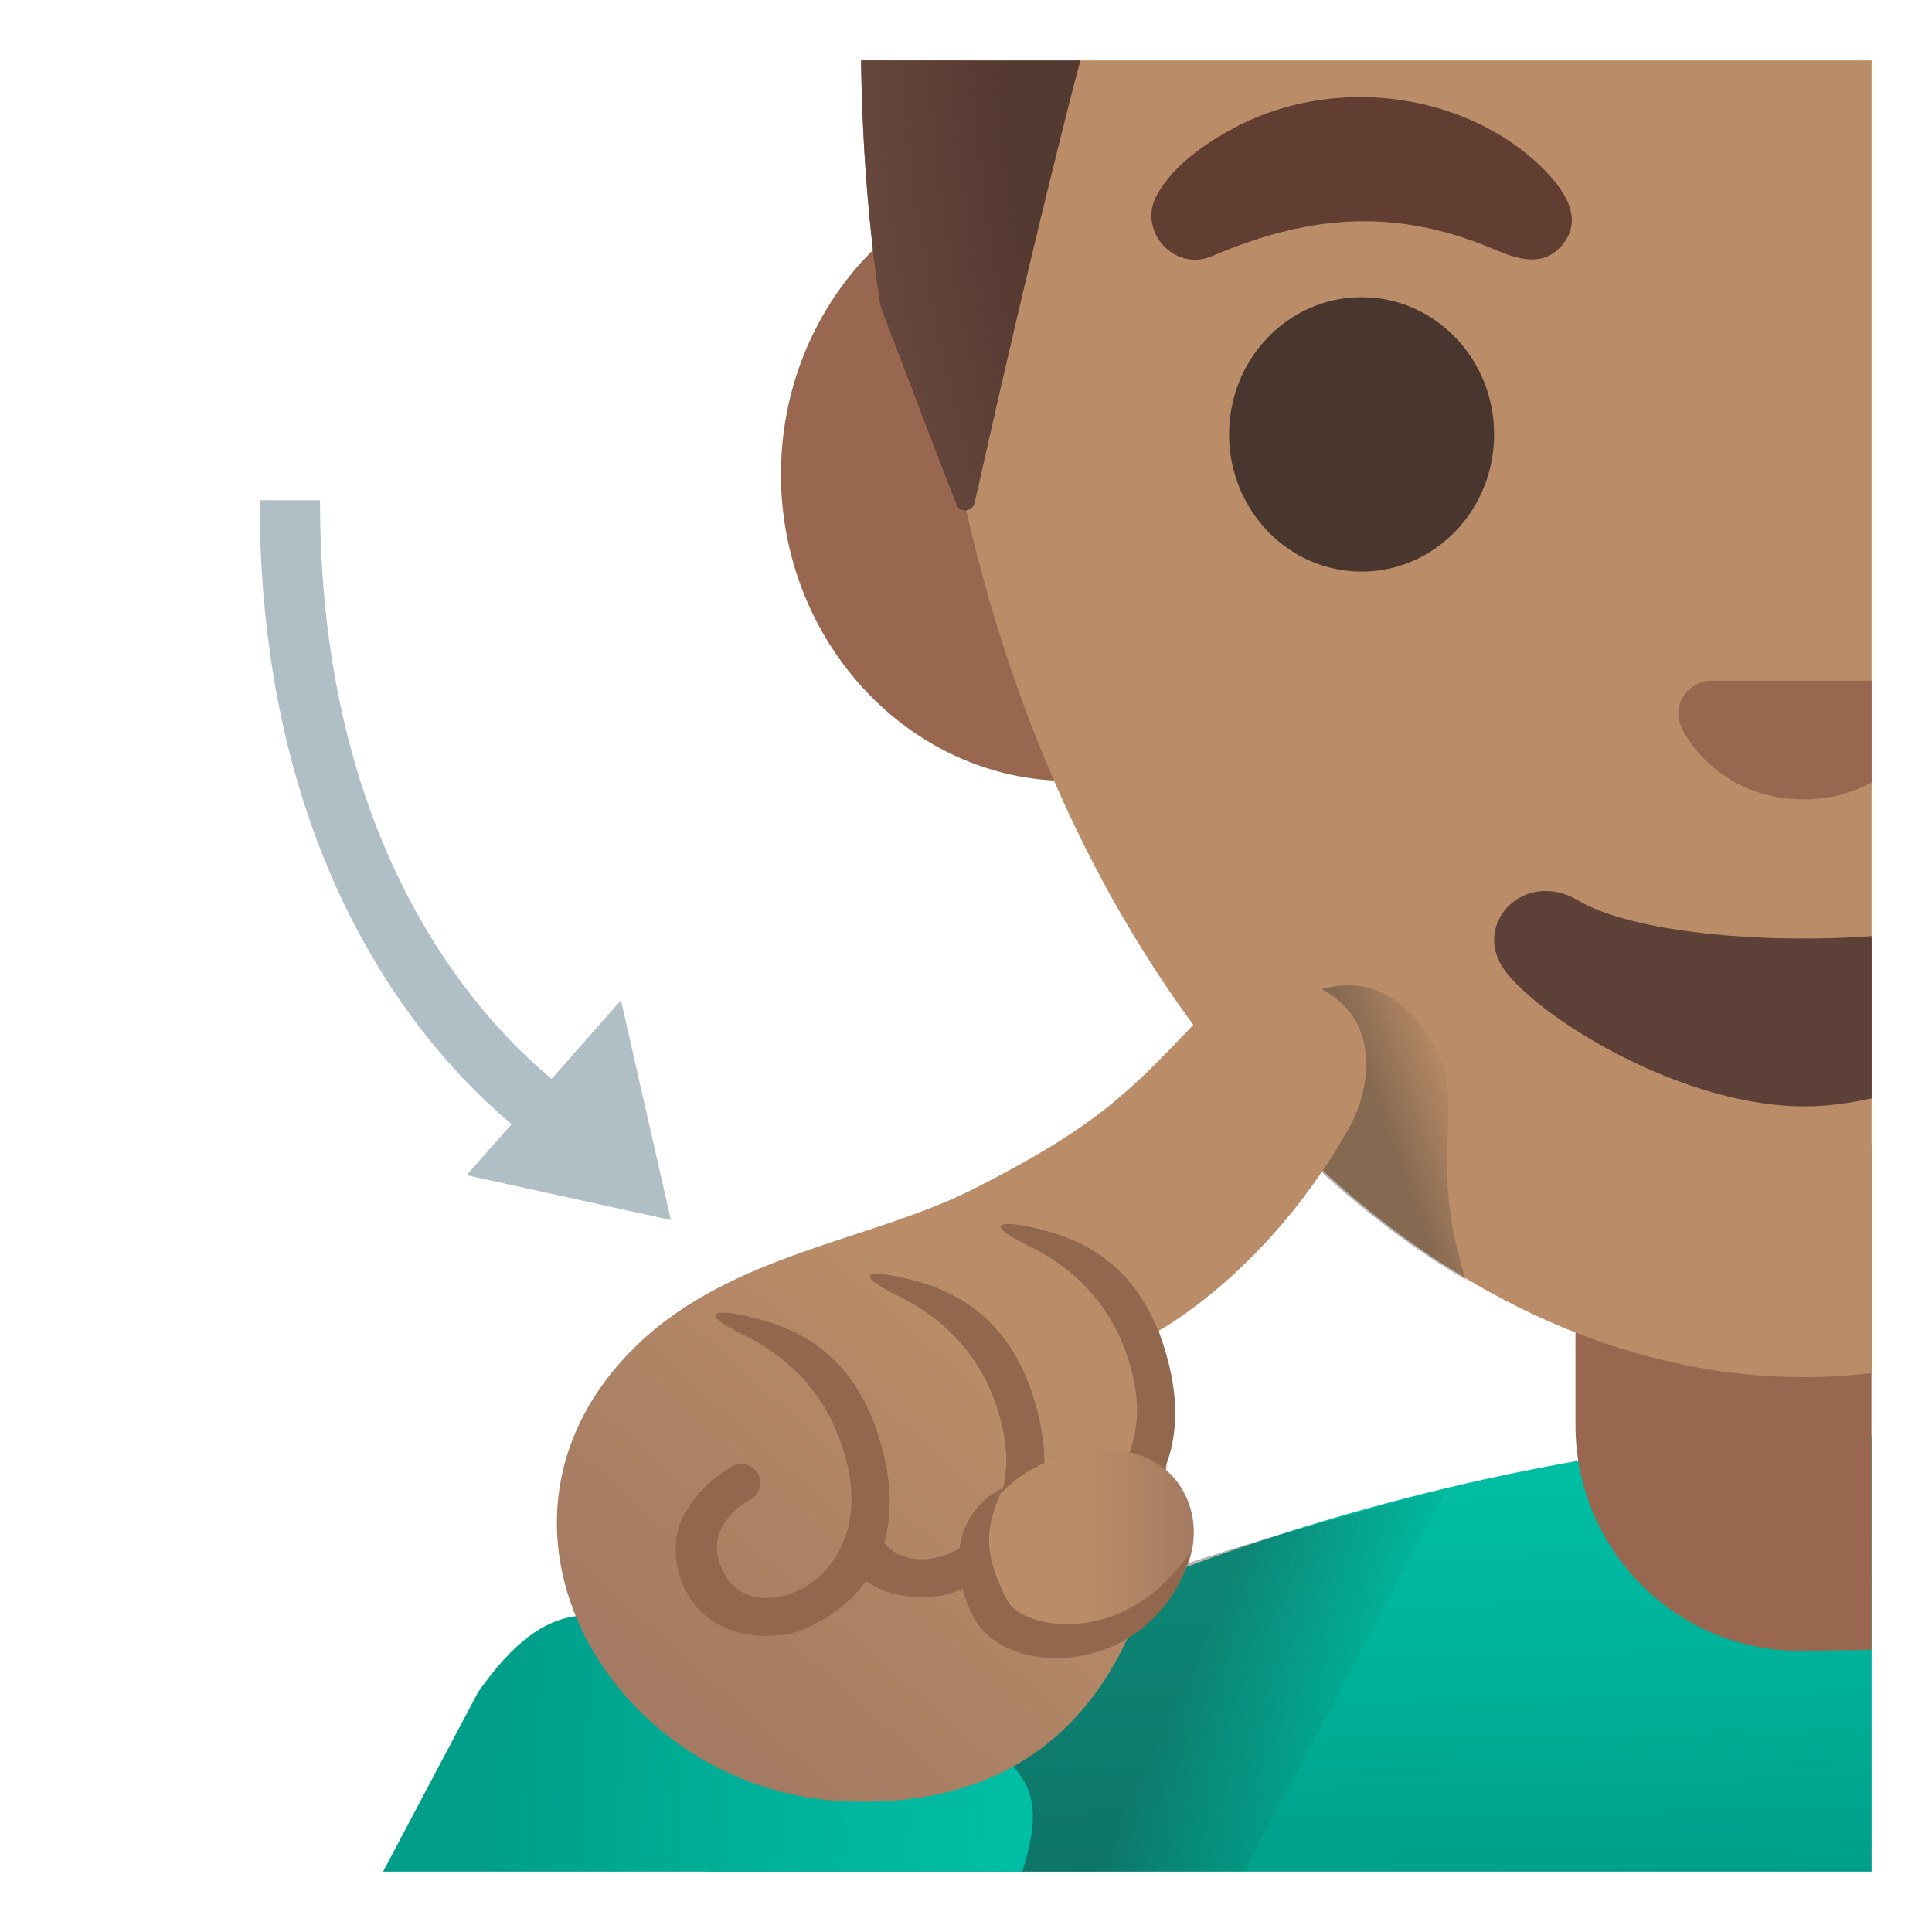 <?xml version="1.0" encoding="utf-8"?>
<!-- Generator: www.svgicons.com -->
<svg xmlns="http://www.w3.org/2000/svg" width="800" height="800" viewBox="0 0 128 128">
<linearGradient id="notoDeafManMediumSkinTone0" x1="85.143" x2="85.701" y1="31.138" y2="2.673" gradientTransform="matrix(1 0 0 -1 0 128)" gradientUnits="userSpaceOnUse"><stop offset="0" stop-color="#00BFA5"/><stop offset=".47" stop-color="#00B29A"/><stop offset="1" stop-color="#009E89"/></linearGradient><path fill="url(#notoDeafManMediumSkinTone0)" d="M121.39 95.11c-19.84 0-59.38 10.01-74.61 28.89H124V95.13c-.87-.01-1.74-.02-2.61-.02"/><linearGradient id="notoDeafManMediumSkinTone1" x1="75.223" x2="88.207" y1="16.389" y2="10.353" gradientTransform="matrix(1 0 0 -1 0 128)" gradientUnits="userSpaceOnUse"><stop offset=".197" stop-color="#262626"/><stop offset="1" stop-color="#262626" stop-opacity="0"/></linearGradient><path fill="url(#notoDeafManMediumSkinTone1)" d="M95.92 98.57c-14.56 4.01-28.72 7.54-39.97 16.58c-1.02 3.15-2.06 6.36-2.85 8.85h29.32z" opacity=".35"/><path fill="#99674F" d="M104.38 75.85v18.58c0 8.24 6.67 14.94 14.86 14.94c0 0 4.27-.03 4.75-.08V75.85zm16.5-64.75H70.82c-10.49 0-19.08 9.15-19.08 20.32s8.59 20.32 19.08 20.32h50.06z"/><path fill="#BA8D68" d="M61.29 11.85c.66 22.24 7.37 42.68 18.9 57.54c10.77 13.89 25.09 21.85 39.3 21.85c1.51 0 3.01-.1 4.51-.27V4H71.58L61.36 5c-.13 2.56-.15 4.18-.07 6.85"/><path fill="#5D4037" d="M104.54 59.65c-3.26-1.94-6.59 1.03-5.24 3.99c1.33 2.91 11.48 9.66 20.25 9.66c1.46 0 2.96-.2 4.45-.53V62.02c-7.33.53-15.92-.26-19.46-2.37"/><path fill="#99674F" d="M113.19 45.1c-.19.02-.39.07-.57.15c-1.14.46-1.77 1.65-1.23 2.91c.54 1.26 3.05 4.8 8.1 4.8c1.83 0 3.32-.47 4.51-1.12V45.1z"/><ellipse cx="90.21" cy="28.78" fill="#49362E" rx="8.78" ry="9.09"/><path fill="#613E31" d="M80.25 16.99c4.15-1.77 8.25-2.76 12.81-2.15c2.08.28 4.09.89 6.01 1.71c1.49.63 3.16 1.16 4.4-.28c1.51-1.75.17-3.66-1.13-4.99c-1.57-1.61-3.54-2.82-5.63-3.63c-4.75-1.84-10.36-1.61-14.88.79c-1.96 1.04-4.12 2.52-5.21 4.53c-1.24 2.31 1.15 5.03 3.63 4.02"/><linearGradient id="notoDeafManMediumSkinTone2" x1="90.591" x2="97.364" y1="52.209" y2="54.662" gradientTransform="matrix(1 0 0 -1 0 128)" gradientUnits="userSpaceOnUse"><stop offset=".197" stop-color="#262626"/><stop offset="1" stop-color="#262626" stop-opacity="0"/></linearGradient><path fill="url(#notoDeafManMediumSkinTone2)" d="M94.94 69.13c-3.31-5.56-7.46-3.8-9.82-2.62c-2.35 1.18-1.84 6.85-1.84 6.85c4.25 4.67 8.92 8.53 13.85 11.46c-2.7-8.32.18-11.72-2.19-15.69" opacity=".35"/><linearGradient id="notoDeafManMediumSkinTone3" x1="68.641" x2="32.502" y1="10.794" y2="12.469" gradientTransform="matrix(1 0 0 -1 0 128)" gradientUnits="userSpaceOnUse"><stop offset="0" stop-color="#00BFA5"/><stop offset=".47" stop-color="#00B29A"/><stop offset="1" stop-color="#009E89"/></linearGradient><path fill="url(#notoDeafManMediumSkinTone3)" d="M66.76 116.69c-3.4-3.06-25.54-9.18-25.54-9.18c-.83-.33-1.62-.48-2.36-.48c-3.24 0-5.57 2.82-7.18 5.07l-6.3 11.9h42.35c.83-2.78 1.34-5.23-.97-7.31"/><linearGradient id="notoDeafManMediumSkinTone4" x1="87.379" x2="46.077" y1="60.974" y2="14.648" gradientTransform="matrix(1 0 0 -1 0 128)" gradientUnits="userSpaceOnUse"><stop offset=".5" stop-color="#BA8D68"/><stop offset="1" stop-color="#A47B62"/></linearGradient><path fill="url(#notoDeafManMediumSkinTone4)" d="M56.12 119.35c14.59.56 19.9-10 20.99-19.97c.63-5.76-.32-11.23-.32-11.23s7.37-3.97 12.69-13.62c1.19-2.17 1.7-5.73-.4-7.87c-2.2-2.24-6.29-2.95-9.98 1.2c-4.42 4.64-6.63 6.89-14.72 10.97c-6.59 3.33-15.88 4.24-22.13 10.24c-12.27 11.77-1.68 29.69 13.87 30.28"/><path fill="#91674D" d="M58.6 96.6c-1.12-4.98-3.83-7.91-7.89-9.08c-3-.86-4.99-.82-1.44.92c3.84 1.88 6.05 4.97 6.89 8.71c.99 4.39-1.1 7.37-3.6 8.37c-1.42.57-3.5.63-4.53-1.17c-1.82-3.17 1.59-4.96 1.6-4.96a1.25 1.25 0 1 0-1.01-2.29c-.11.05-2.49 1.31-3.52 3.74c-1.02 2.4.17 7.54 5.71 7.54c.87 0 1.8-.12 2.68-.54c6.56-3.06 5.58-9.2 5.11-11.24"/><path fill="#91674D" d="M68.86 94.03c-1.12-4.98-3.83-7.91-7.89-9.08c-3-.86-4.99-.82-1.44.92c3.84 1.88 6.05 4.97 6.89 8.71c.99 4.39-1.1 7.37-3.6 8.37c-1.42.57-3.5.63-4.53-1.17c-.03-.05-.05-.1-.08-.15l-1.6 2.48c.97 1 2.41 1.7 4.45 1.7c.87 0 1.8-.12 2.68-.54c6.56-3.06 5.58-9.2 5.12-11.24"/><path fill="#91674D" d="M77.52 90.72c-1.12-4.98-3.83-7.91-7.89-9.08c-3-.86-5-.82-1.44.92c3.84 1.88 6.05 4.97 6.89 8.71c.99 4.39-1.1 7.37-3.6 8.37c-1.14.46-2.69.57-3.8-.33c-.33.64-.81 1.57-1.22 2.4c.86.49 1.94.79 3.27.79c.87 0 1.8-.12 2.68-.54c6.56-3.06 5.57-9.2 5.11-11.24"/><linearGradient id="notoDeafManMediumSkinTone5" x1="64.621" x2="79.094" y1="25.602" y2="25.602" gradientTransform="matrix(1 0 0 -1 0 128)" gradientUnits="userSpaceOnUse"><stop offset=".5" stop-color="#BA8D68"/><stop offset="1" stop-color="#A47B62"/></linearGradient><path fill="url(#notoDeafManMediumSkinTone5)" d="M78.22 98.5c1.88 2.95.79 7.36-3.92 9.35c-4.03 1.71-7.22.86-8.68-1.27c-1.97-2.89-1.04-7.18 2.8-9.27s8.04-1.57 9.8 1.19"/><path fill="#91674D" d="M78.89 102.8c-.48 2.07-1.74 4.07-3.63 5.39c-.94.66-2.02 1.13-3.16 1.42c-1.14.26-2.34.31-3.55.13c-1.19-.22-2.44-.67-3.44-1.74c-.24-.26-.48-.61-.63-.91c-.12-.26-.25-.52-.36-.79c-.21-.55-.41-1.11-.5-1.71c-.22-1.18-.11-2.5.42-3.6a5.102 5.102 0 0 1 2.4-2.41c-.45 1.02-.8 1.97-.88 2.88c-.09.9.04 1.76.32 2.6c.14.42.31.84.5 1.26c.09.21.21.42.31.63c.08.17.15.25.25.39c.43.48 1.22.88 2.06 1.07c.85.21 1.79.26 2.7.13c.93-.09 1.84-.36 2.7-.77c1.78-.8 3.28-2.22 4.49-3.97"/><path fill="#543930" d="M71.58 4c-.1.37-.2.75-.3 1.13a358.8 358.8 0 0 0-1.37 5.44c-.13.5-.25 1-.38 1.51c0 .02-.01.04-.01.06c-.51 2.07-1.01 4.15-1.49 6.16c-.13.55-.26 1.08-.38 1.6c-.17.72-.34 1.43-.5 2.12c-.01.03-.01.06-.02.09c-.1.45-.21.9-.31 1.33c-.07.29-.13.58-.2.86c-.09.4-.18.79-.27 1.18c-.06.25-.12.5-.17.74c-.09.39-.18.78-.27 1.15c-.01.06-.02.12-.03.17c-.08.35-.16.68-.23 1.01c-.15.63-.28 1.23-.41 1.79c-.15.67-.29 1.28-.41 1.83c-.1.4-.18.76-.25 1.09c0 .02-.01.04-.01.06c-.14.6-.97.67-1.19.09c-1.08-2.73-3.02-7.82-4.14-10.76l-.43-1.12l-.44-1.15S57.17 13.69 57.05 4z"/><radialGradient id="notoDeafManMediumSkinTone6" cx="154.72" cy="130.707" r="101.644" gradientTransform="matrix(1 0 0 -1.128 0 144.757)" gradientUnits="userSpaceOnUse"><stop offset=".867" stop-color="#6D4C41" stop-opacity="0"/><stop offset="1" stop-color="#6D4C41"/></radialGradient><path fill="url(#notoDeafManMediumSkinTone6)" d="M57.05 4h14.52c-.09.37-.19.75-.29 1.13a358.8 358.8 0 0 0-1.37 5.44c-.13.5-.25 1-.38 1.51c0 .02-.01.04-.01.06c-.51 2.07-1.01 4.15-1.49 6.16c-.13.55-.26 1.08-.38 1.6c-.17.72-.34 1.43-.5 2.12c-.01.03-.01.06-.02.09c-.1.45-.21.9-.31 1.33c-.07.29-.13.58-.2.86c-.09.4-.18.79-.27 1.18c-.06.25-.12.5-.17.74c-.09.39-.18.78-.27 1.15c-.01.06-.02.12-.03.17c-.08.35-.16.68-.23 1.01c-.15.63-.28 1.23-.41 1.79c-.15.67-.29 1.28-.41 1.83c-.1.4-.18.76-.25 1.09c-.13.6-.96.66-1.18.09l-4.59-11.82l-.44-1.15S57.17 13.69 57.05 4"/><path fill="none" stroke="#B0BEC5" stroke-linejoin="round" stroke-miterlimit="10" stroke-width="4" d="M19.2 33.14c0 32.01 19.62 42.4 19.62 42.4"/><path fill="#B0BEC5" d="M41.14 66.27L30.91 77.86l13.54 2.97z"/>
</svg>